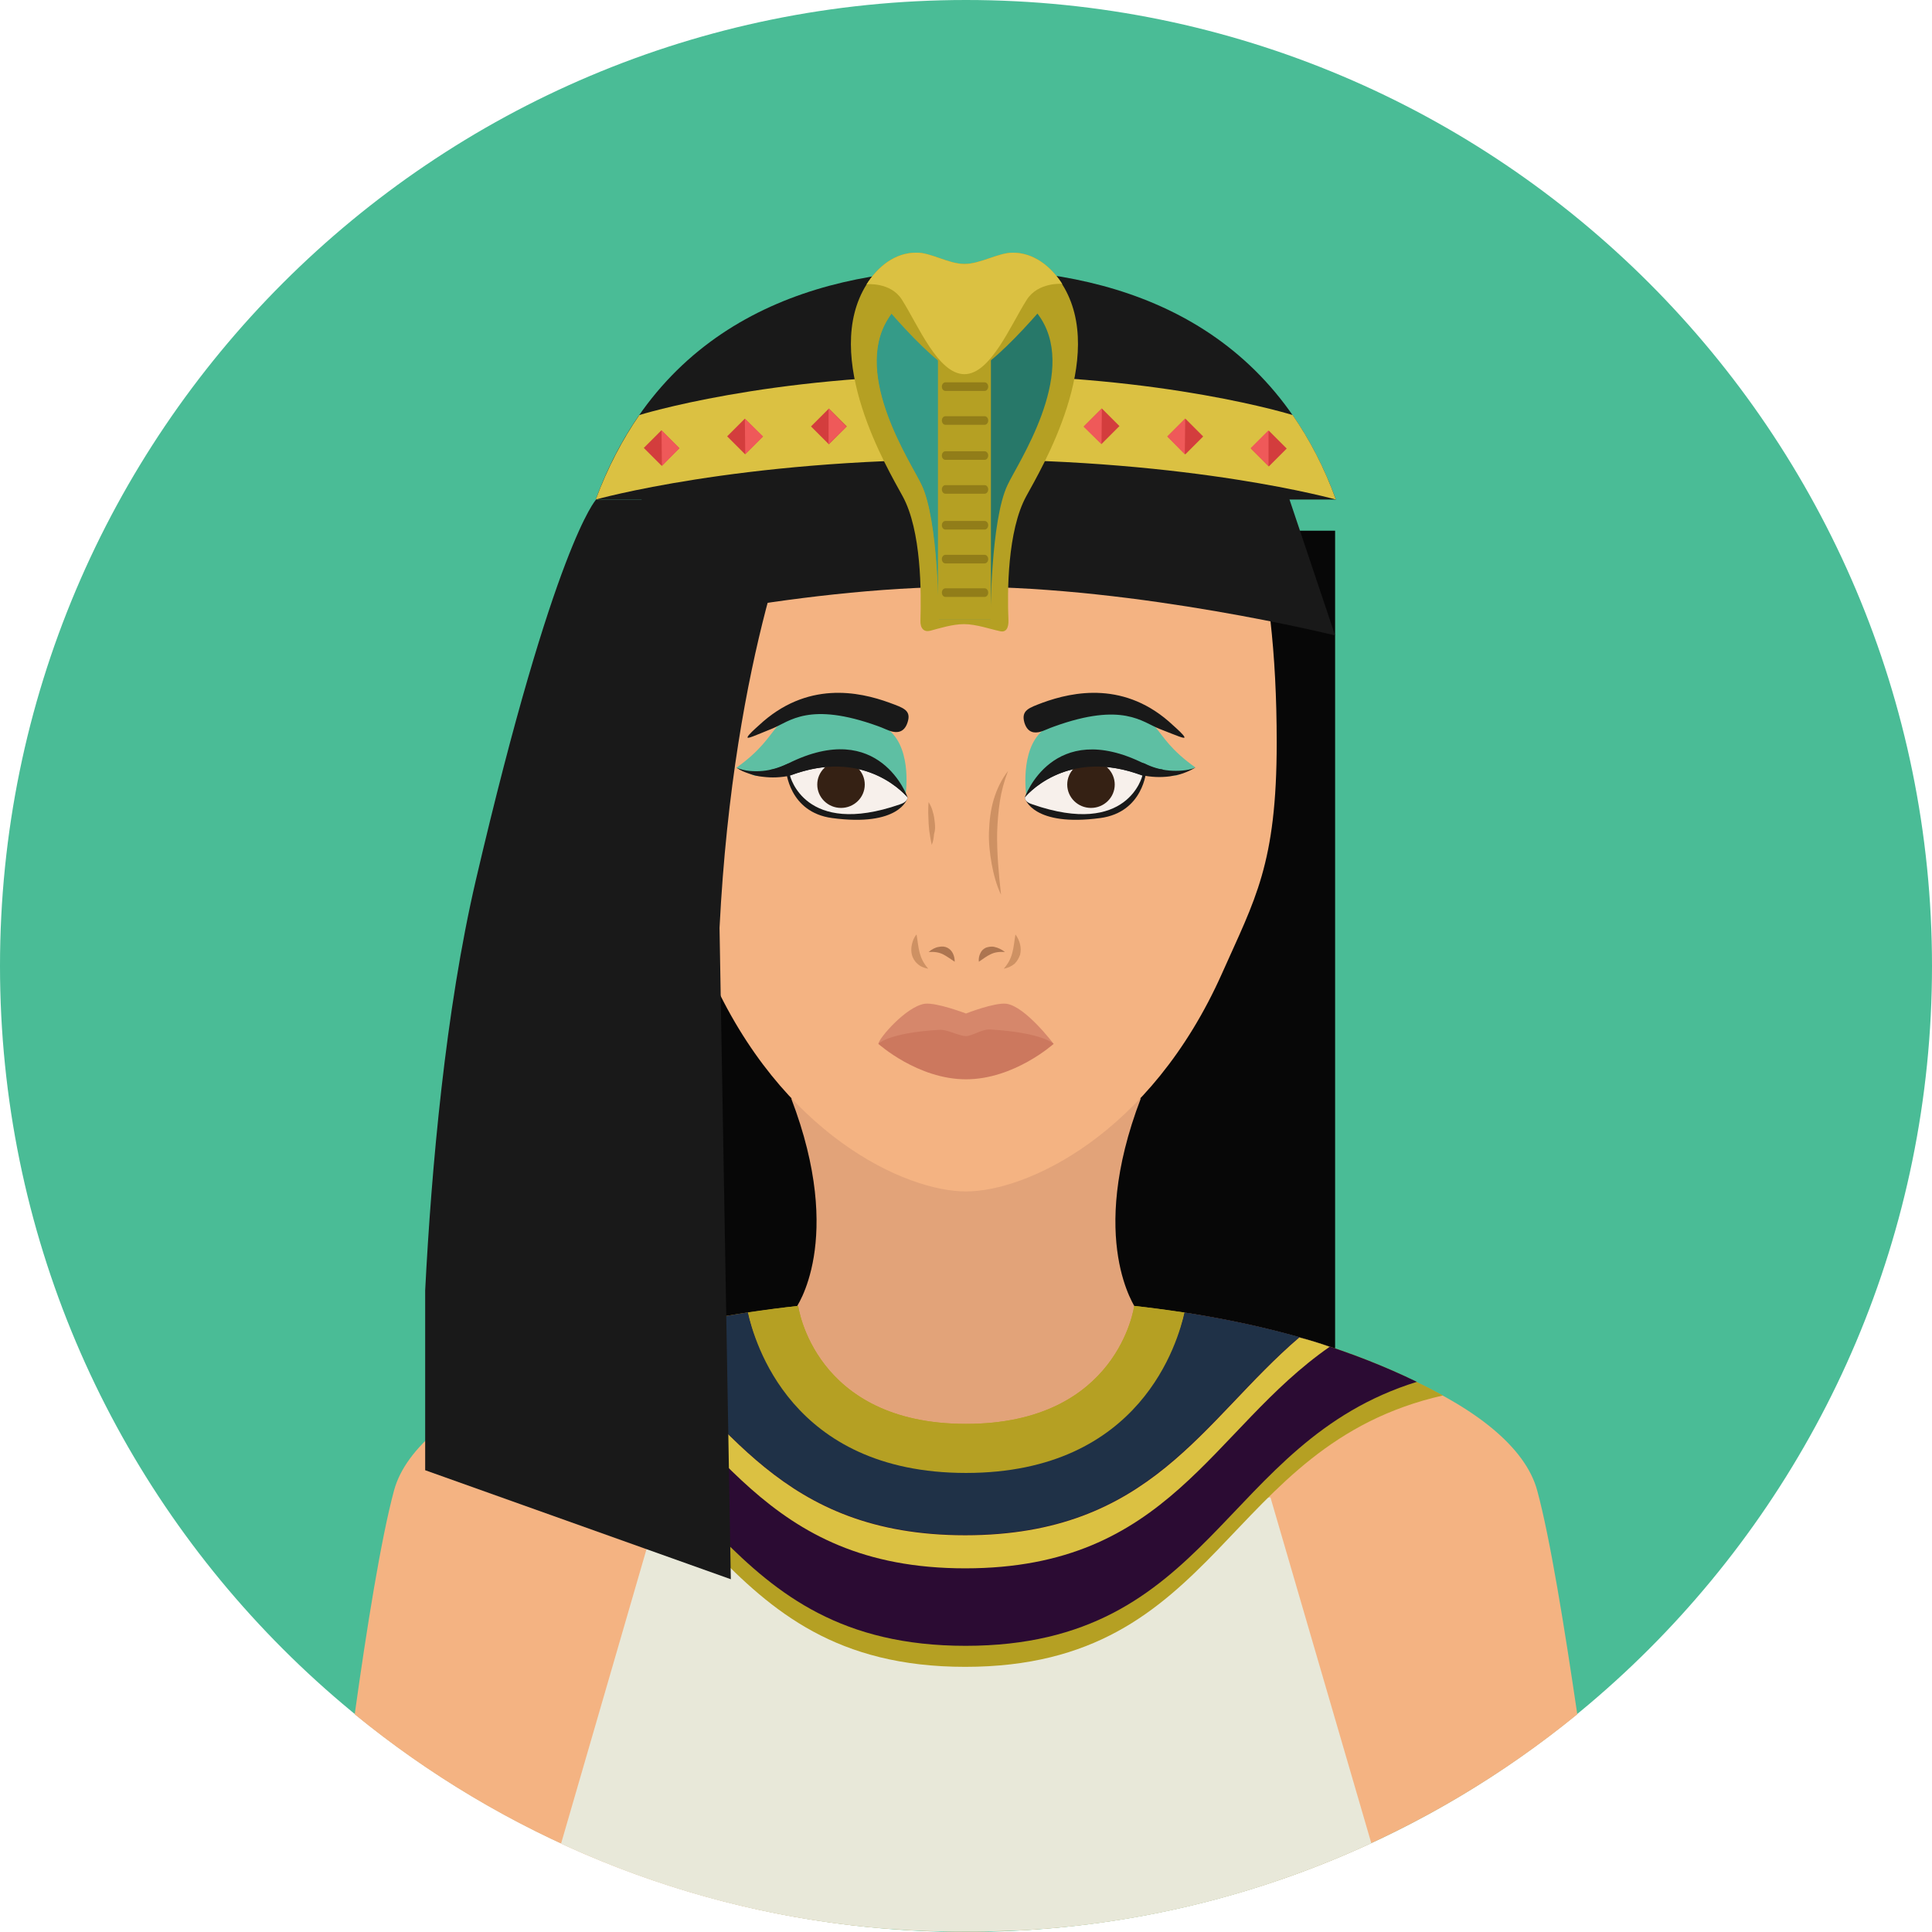 <?xml version="1.0" encoding="iso-8859-1"?>
<!-- Generator: Adobe Illustrator 19.0.0, SVG Export Plug-In . SVG Version: 6.00 Build 0)  -->
<svg version="1.1" id="Layer_1" xmlns="http://www.w3.org/2000/svg" xmlns:xlink="http://www.w3.org/1999/xlink" x="0px" y="0px"
	 viewBox="0 0 496.2 496.2" style="enable-background:new 0 0 496.2 496.2;" xml:space="preserve">
<path style="fill:#4ABC96;" d="M248.1,0C111.1,0,0,111.1,0,248.1s111.1,248.1,248.1,248.1s248.1-111.1,248.1-248.1S385.1,0,248.1,0z
	"/>
<rect x="153" y="136.3" style="fill:#070707;" width="189.9" height="248.1"/>
<path style="fill:#E2A379;" d="M285.9,335.4c0,0-8.9,17.3-38.1,17.3s-37.5-17.3-37.5-17.3s-7,54.7,37.9,54.7
	S285.9,335.4,285.9,335.4z"/>
<path style="fill:#F4B382;" d="M394.8,382.8c-6-22.2-51.6-41.1-108.8-47.3h-75.8c-57.2,6.2-103,25.1-109,47.3
	c-3.3,12.2-7,35.2-10.1,57.5c38,31.1,85.4,51.1,137.2,55.1c0.1,0,0.3,0,0.4,0c1.9,0.1,3.8,0.3,5.8,0.4c0.3,0,0.6,0,0.9,0
	c1.8,0.1,3.7,0.2,5.6,0.2c0.3,0,0.6,0,0.8,0c2.1,0.1,4.1,0.1,6.2,0.1h0.1h0.1c2.1,0,4.2,0,6.2-0.1c0.3,0,0.6,0,0.8,0
	c1.9-0.1,3.7-0.1,5.6-0.2c0.3,0,0.6,0,0.9,0c1.9-0.1,3.8-0.2,5.8-0.4c0.1,0,0.3,0,0.4,0c51.9-4.1,99.2-24.1,137.2-55.1
	C401.8,417.9,398.1,394.9,394.8,382.8z"/>
<path style="fill:#E2A379;" d="M293,282.1h-89.8c14,36.6,1.1,54,1.1,54l9.3,39.3h68.8l9.3-39.3C291.9,336.1,279,318.7,293,282.1z"/>
<path style="fill:#E8E8D9;" d="M326.3,384.6H169.9l-25.8,88.9c25.9,12,54.3,19.6,84.2,21.9c0.1,0,0.3,0,0.4,0
	c1.9,0.1,3.8,0.3,5.8,0.4c0.3,0,0.6,0,0.9,0c1.8,0.1,3.7,0.2,5.6,0.2c0.3,0,0.6,0,0.8,0c2.1,0.1,4.1,0.1,6.2,0.1h0.1h0.1
	c2.1,0,4.2,0,6.2-0.1c0.3,0,0.6,0,0.8,0c1.9-0.1,3.7-0.1,5.6-0.2c0.3,0,0.6,0,0.9,0c1.9-0.1,3.8-0.2,5.8-0.4c0.1,0,0.3,0,0.4,0
	c29.9-2.3,58.3-10,84.3-22L326.3,384.6z"/>
<path style="fill:#B5A023;" d="M291.3,335.4c0,0-4,30.3-43.2,30.3c-39.1,0-43.1-30.3-43.1-30.3c-34.5,3.7-59.6,12.1-79.5,23
	c56.1,12.7,56.3,69.7,122.4,69.7s65.8-56.8,122.7-69.7C350.7,347.5,325.7,339.2,291.3,335.4z"/>
<path style="fill:#2B0B33;" d="M304.2,337.1c-1.6,7.3-11,38.1-56.1,38.1s-54.5-30.8-56-38.1c-24.4,3.7-43.8,10-59.9,17.8
	c49.5,15.5,52.4,67.8,115.8,67.8s65.7-52.2,115.9-67.8C347.8,347.1,328.6,340.8,304.2,337.1z"/>
<path style="fill:#1F3147;" d="M304.2,337.1c-1.6,7.3-11,38.1-56.1,38.1s-54.5-30.8-56-38.1c-10.9,1.7-20.8,3.8-29.9,6.4
	c24.7,21.3,38.2,50.7,85.7,50.7c47.7,0,60.8-29.5,85.8-50.8C324.8,340.9,315,338.8,304.2,337.1z"/>
<path style="fill:#DBC142;" d="M333.7,343.5c-24.9,21.3-38.1,50.8-85.8,50.8c-47.6,0-61-29.5-85.7-50.7c-2.7,0.8-5.3,1.6-7.8,2.4
	c30.1,21.2,41.2,56.8,93.5,56.8c52.4,0,63.1-35.7,93.6-56.9C339,345,336.4,344.2,333.7,343.5z"/>
<path style="fill:#B5A023;" d="M291.3,335.4c0,0-4,30.3-43.2,30.3c-39.1,0-43.1-30.3-43.1-30.3c-4.5,0.5-8.7,1.1-12.9,1.7
	c1.6,7.2,10.9,41.2,56,41.2s54.5-34,56.1-41.2C300,336.5,295.7,335.9,291.3,335.4z"/>
<path style="fill:#F4B382;" d="M248.1,77.1c-44,0-79.8,21.2-79.8,113.6c0,31.3,5.6,40.3,14,59.2c18.4,41.6,50.3,56.1,65.8,56.1
	s47.3-14.5,65.8-56.1c8.4-18.9,14-27.9,14-59.2C327.9,98.3,292.1,77.1,248.1,77.1z"/>
<g>
	<path style="fill:#5EBFA3;" d="M286,182.1c-10.9-1.1-16.8,4.2-18.2,5.5c-6,5.1-4.2,16.8-4.2,16.8l30.2-6l8.3,0.8l4.9-2.1
		C294.7,188.4,299.2,183.5,286,182.1z"/>
	<path style="fill:#5EBFA3;" d="M228.4,187.6c-1.5-1.2-7.3-6.6-18.2-5.5c-13.2,1.4-8.7,6.3-21.1,15.1l4.9,2.1l8.3-0.8l30.2,6
		C232.6,204.4,234.4,192.7,228.4,187.6z"/>
</g>
<g>
	<path style="fill:#191919;" d="M248.1,69.1L248.1,69.1L248.1,69.1c-37.2,0-77.8,12.3-95.1,59.2h190.1
		C325.9,81.4,285.3,69.1,248.1,69.1z"/>
	<path style="fill:#191919;" d="M303.7,197.9c-1.1,0.1-2.3,0.1-3.4,0c-2.2-0.2-4.3-0.8-6.3-1.8c-0.1,0-0.2-0.1-0.3-0.1
		c-0.8-0.2-1.7,0.3-1.8,1.2c-0.2,0.8,1.4,1.9,1.4,1.9c2.4,0.5,4.7,0.6,7.1,0.3c1.2-0.2,2.4-0.4,3.5-0.8c1.1-0.4,2.2-0.9,3.2-1.5
		C306,197.6,304.8,197.8,303.7,197.9z"/>
	<path style="fill:#191919;" d="M202.5,196.1c-0.1,0-0.2,0.1-0.3,0.1c-2,0.9-4.1,1.6-6.3,1.8c-1.1,0.1-2.2,0.1-3.4,0
		c-1.1-0.1-2.3-0.4-3.3-0.8c1,0.7,2,1.1,3.2,1.5c1.1,0.4,2.3,0.7,3.5,0.8c2.4,0.3,4.6,0.2,7.1-0.3c0,0,1.6-1.1,1.4-1.9
		C204.1,196.4,203.3,195.9,202.5,196.1z"/>
	<path style="fill:#191919;" d="M327.6,117.6H168.4L153,163.2c0,0,50.4-12.5,94.9-12.5s95,12.5,95,12.5L327.6,117.6z"/>
</g>
<path style="fill:#DBC142;" d="M332,106.6c0,0-32.9-10.3-83.9-10.3s-83.9,10.3-83.9,10.3c-4.3,6.2-8.1,13.4-11.2,21.7
	c0,0,36.5-10.3,95-10.3s95.1,10.3,95.1,10.3C340.1,120,336.3,112.8,332,106.6z"/>
<rect x="279.66" y="106.284" transform="matrix(-0.707 0.707 -0.707 -0.707 560.373 -13.147)" style="fill:#D33D3D;" width="6.5" height="6.4"/>
<polygon style="fill:#EF5959;" points="278.3,109.6 282.9,114.1 283,104.9 "/>
<rect x="301.125" y="108.875" transform="matrix(-0.707 0.707 -0.707 -0.707 598.886 -23.816)" style="fill:#D33D3D;" width="6.5" height="6.5"/>
<polygon style="fill:#EF5959;" points="299.8,112.1 304.3,116.7 304.4,107.5 "/>
<rect x="322.557" y="111.93" transform="matrix(-0.707 0.707 -0.707 -0.707 637.653 -33.711)" style="fill:#D33D3D;" width="6.5" height="6.5"/>
<polygon style="fill:#EF5959;" points="321.2,115.1 325.8,119.7 325.8,110.5 "/>
<rect x="209.591" y="106.25" transform="matrix(-0.707 0.707 -0.707 -0.707 440.78 36.46)" style="fill:#D33D3D;" width="6.5" height="6.5"/>
<polygon style="fill:#EF5959;" points="212.8,104.9 212.8,114.1 217.4,109.6 "/>
<rect x="188.083" y="108.862" transform="matrix(-0.707 0.707 -0.707 -0.707 405.816 56.13)" style="fill:#D33D3D;" width="6.4" height="6.5"/>
<polygon style="fill:#EF5959;" points="191.3,107.5 191.4,116.7 196,112.1 "/>
<rect x="166.677" y="111.836" transform="matrix(-0.707 0.707 -0.707 -0.707 371.377 76.342)" style="fill:#D33D3D;" width="6.4" height="6.5"/>
<polygon style="fill:#EF5959;" points="169.9,110.5 170,119.7 174.5,115.1 "/>
<path style="fill:#B5A023;" d="M272.8,73c-2.9-4.6-7.3-8.1-12.7-8.1c-3.7,0-8.3,2.9-12.4,2.9s-8.7-3-12.4-2.9
	c-5.4,0-9.8,3.5-12.7,8.1c-11.8,18.7,5.5,47.6,9.2,54.4c4.9,8.9,4.8,24.9,4.6,31.9c-0.1,2.1,0.9,3.1,2.5,2.7
	c2.3-0.6,5.7-1.7,8.7-1.7c3.1,0,6.8,1.3,9.2,1.8c1.5,0.4,2.3-0.7,2.2-2.9c-0.3-7-0.3-22.9,4.6-31.8C267.3,120.6,284.6,91.7,272.8,73
	z"/>
<path style="fill:#277869;" d="M267.4,81.9c-2.3-3.6-5.7-6.3-9.9-6.4c-2.9,0-6.5,4.4-9.7,4.4s-6.8-4.4-9.7-4.4
	c-4.2,0-7.7,2.8-9.9,6.4c-9.2,14.6,6.1,37.2,8.6,42.6c4.4,9.1,4.4,34.5,4.4,34.5h13.2c0,0,0-25.4,4.4-34.5
	C261.3,119.1,276.6,96.5,267.4,81.9z"/>
<path style="fill:#359B88;" d="M247.7,79.9c-3.2,0-6.8-4.4-9.7-4.4c-4.2,0-7.7,2.8-9.9,6.4c-9.2,14.6,6.1,37.2,8.6,42.6
	c4.4,9.1,4.4,34.5,4.4,34.5h13.2C254.3,159,251,79.9,247.7,79.9z"/>
<g>
	<rect x="240.9" y="86.5" style="fill:#B5A023;" width="13.6" height="72.5"/>
	<path style="fill:#B5A023;" d="M260.1,64.9c-3.7,0-8.3,2.9-12.4,2.9s-8.7-3-12.4-2.9c-5.4,0-9.8,3.5-12.7,8.1
		c0,0,18.3,23.2,25.1,23.2c6.7,0,25.1-23.2,25.1-23.2C269.9,68.4,265.5,64.9,260.1,64.9z"/>
</g>
<path style="fill:#DBC142;" d="M260.1,64.9c-3.7,0-8.3,2.9-12.4,2.9s-8.7-3-12.4-2.9c-5.4,0-9.8,3.5-12.7,8.1c0,0,6.1-0.6,9,3.9
	c4.2,6.6,9.3,19.2,16.1,19.2c6.7,0,11.8-12.5,16-19.1c2.9-4.6,9.1-4.1,9.1-4.1C269.9,68.4,265.5,64.9,260.1,64.9z"/>
<g>
	<path style="fill:#917D19;" d="M252.9,98.2h-10.1c-0.5,0-0.9,0.5-0.9,1.1s0.4,1.1,0.9,1.1h10.1c0.5,0,0.9-0.5,0.9-1.1
		C253.8,98.7,253.4,98.2,252.9,98.2z"/>
	<path style="fill:#917D19;" d="M252.9,106.9h-10.1c-0.5,0-0.9,0.5-0.9,1.1s0.4,1.1,0.9,1.1h10.1c0.5,0,0.9-0.5,0.9-1.1
		C253.8,107.4,253.4,106.9,252.9,106.9z"/>
	<path style="fill:#917D19;" d="M252.9,115.9h-10.1c-0.5,0-0.9,0.5-0.9,1.1s0.4,1.1,0.9,1.1h10.1c0.5,0,0.9-0.5,0.9-1.1
		S253.4,115.9,252.9,115.9z"/>
	<path style="fill:#917D19;" d="M252.9,124.6h-10.1c-0.5,0-0.9,0.5-0.9,1.1s0.4,1.1,0.9,1.1h10.1c0.5,0,0.9-0.5,0.9-1.1
		C253.8,125.1,253.4,124.6,252.9,124.6z"/>
	<path style="fill:#917D19;" d="M252.9,133.8h-10.1c-0.5,0-0.9,0.5-0.9,1.1s0.4,1.1,0.9,1.1h10.1c0.5,0,0.9-0.5,0.9-1.1
		C253.8,134.3,253.4,133.8,252.9,133.8z"/>
	<path style="fill:#917D19;" d="M252.9,142.5h-10.1c-0.5,0-0.9,0.5-0.9,1.1s0.4,1.1,0.9,1.1h10.1c0.5,0,0.9-0.5,0.9-1.1
		C253.8,143,253.4,142.5,252.9,142.5z"/>
	<path style="fill:#917D19;" d="M252.9,151.1h-10.1c-0.5,0-0.9,0.5-0.9,1.1s0.4,1.1,0.9,1.1h10.1c0.5,0,0.9-0.5,0.9-1.1
		C253.8,151.6,253.4,151.1,252.9,151.1z"/>
</g>
<path style="fill:#CE9163;" d="M236.2,244.7c-0.4-1.5-0.5-3-0.8-4.7c-0.7,0.8-1,1.7-1.2,2.6c-0.2,0.9-0.2,1.8,0,2.6s0.7,1.7,1.4,2.3
	c0.7,0.7,1.7,1.1,2.8,1.3C237.2,247.4,236.6,246.2,236.2,244.7z"/>
<g>
	<path style="fill:#AD7550;" d="M244.7,244.8c-0.3-0.6-0.8-1.1-1.4-1.4c-0.6-0.3-1.3-0.4-2.2-0.2c-0.8,0.1-1.8,0.6-2.6,1.3
		c1.5-0.1,2.7,0.1,3.7,0.6s1.9,1.2,3,1.9C245.2,246.1,245,245.4,244.7,244.8z"/>
	<path style="fill:#AD7550;" d="M255.4,243.2c-0.8-0.2-1.6,0-2.2,0.2c-0.6,0.3-1.1,0.7-1.4,1.4c-0.3,0.6-0.5,1.3-0.4,2.2
		c1.1-0.7,1.9-1.4,3-1.9c1-0.5,2.1-0.7,3.7-0.6C257.2,243.8,256.3,243.4,255.4,243.2z"/>
</g>
<g>
	<path style="fill:#CE9163;" d="M262,242.6c-0.2-0.9-0.6-1.8-1.2-2.6c-0.3,1.7-0.4,3.2-0.8,4.7s-1,2.7-2.2,4.1
		c1.1-0.2,2.1-0.7,2.8-1.3c0.7-0.7,1.1-1.5,1.4-2.3C262.2,244.3,262.2,243.4,262,242.6z"/>
	<path style="fill:#CE9163;" d="M256.1,213.7c0.1-2.7,0.3-5.3,0.7-7.9c0.4-2.6,1.1-5.2,2.1-7.8c-1.7,2.2-2.9,4.7-3.7,7.4
		c-0.8,2.7-1.1,5.5-1.2,8.2c-0.1,2.8,0.2,5.5,0.7,8.3c0.5,2.7,1.2,5.4,2.4,7.9C256.5,224.4,256,219,256.1,213.7z"/>
	<path style="fill:#CE9163;" d="M240.1,211.4c-0.1-0.9-0.2-1.9-0.5-2.8c-0.2-0.9-0.6-1.8-1.1-2.6c-0.1,1-0.1,1.9-0.1,2.8
		c0,0.9,0.1,1.8,0.1,2.7c0.1,0.9,0.1,1.8,0.3,2.7c0.1,0.9,0.3,1.8,0.5,2.8c0.4-0.9,0.5-1.8,0.6-2.8
		C240.2,213.3,240.2,212.4,240.1,211.4z"/>
</g>
<path style="fill:#191919;" d="M263.2,204.8c0,0.5,2.3,7.6,19.4,5.3c11.1-1.5,11.8-12.2,11.8-12.2
	C274.1,186.6,263.2,204.8,263.2,204.8z"/>
<path style="fill:#F7F0EB;" d="M263.2,204.8c0.1,1.1,1.1,1.5,2,1.8c24.5,8.5,28.2-7.4,28.2-7.4C273.6,191.7,263.2,204.8,263.2,204.8
	z"/>
<ellipse style="fill:#352114;" cx="280.2" cy="201.5" rx="6.1" ry="6"/>
<g>
	<path style="fill:#191919;" d="M293.8,196.1c-23.5-11.7-30.6,8.7-30.6,8.7s10-12.5,28.9-6.1c0.6,0.2,1.3,0.4,1.3,0.4l5.3-1.5
		C296.7,197.7,293.8,196.1,293.8,196.1z"/>
	<path style="fill:#191919;" d="M304.2,189.3c-0.2-0.6-1.9-2.1-2.9-3c-12.2-11.5-25.7-8.7-33.6-5.8c-3.4,1.3-5.5,1.9-4.6,5.1
		c0.9,2.9,2.9,2.6,3.9,2.4c0.9-0.2,2.5-1,3.7-1.4c17.7-6.4,22.7-1.1,27.1,0.6C302.4,189,304.4,189.9,304.2,189.3z"/>
	<path style="fill:#191919;" d="M201.9,197.9c0,0,0.7,10.7,11.8,12.2c17.1,2.3,19.4-4.8,19.4-5.3C233,204.8,222.1,186.6,201.9,197.9
		z"/>
</g>
<path style="fill:#F7F0EB;" d="M202.9,199.2c0,0,3.7,15.9,28.2,7.4c0.9-0.3,1.9-0.8,2-1.8C233,204.8,222.6,191.7,202.9,199.2z"/>
<ellipse style="fill:#352114;" cx="216" cy="201.5" rx="6.1" ry="6"/>
<g>
	<path style="fill:#191919;" d="M202.4,196.1c0,0-3,1.6-4.8,1.6l5.3,1.4c0,0,0.5-0.1,1.3-0.4c18.9-6.4,28.9,6.1,28.9,6.1
		S226,184.3,202.4,196.1z"/>
	<path style="fill:#191919;" d="M228.5,180.5c-7.9-2.9-21.3-5.7-33.6,5.8c-1,0.9-2.7,2.4-2.9,3s1.7-0.3,6.4-2.2
		c4.4-1.8,9.4-7,27.1-0.6c1.2,0.4,2.7,1.2,3.7,1.4c0.9,0.2,3,0.5,3.9-2.4C234.1,182.4,232,181.8,228.5,180.5z"/>
</g>
<path style="fill:#D6876B;" d="M258.5,257.8c-3-0.4-10.4,2.5-10.4,2.5s-7.6-2.9-10.6-2.5c-4.8,0.7-11.9,9-11.9,10.3
	c0,0,10.1,5.2,22.5,5.2s22.5-5.2,22.5-5.2S263.4,258.5,258.5,257.8z"/>
<path style="fill:#CC785E;" d="M254.2,264.4c-2-0.1-4.5,1.7-6.1,1.7c-1.9,0-4.8-1.8-7-1.6c-13.1,0.8-15.5,3.6-15.5,3.6
	s10.1,9.1,22.5,9.1s22.5-9.1,22.5-9.1S267.9,265.2,254.2,264.4z"/>
<path style="fill:#191919;" d="M205.9,128.3h-52.8c0,0-10.7,11.3-30.9,97.8c-7.8,33.5-11.4,74.1-13,105.3v46.2l78.5,28l-2.9-167.3
	C188.4,166.9,205.9,128.3,205.9,128.3z"/>
<g>
</g>
<g>
</g>
<g>
</g>
<g>
</g>
<g>
</g>
<g>
</g>
<g>
</g>
<g>
</g>
<g>
</g>
<g>
</g>
<g>
</g>
<g>
</g>
<g>
</g>
<g>
</g>
<g>
</g>
</svg>
